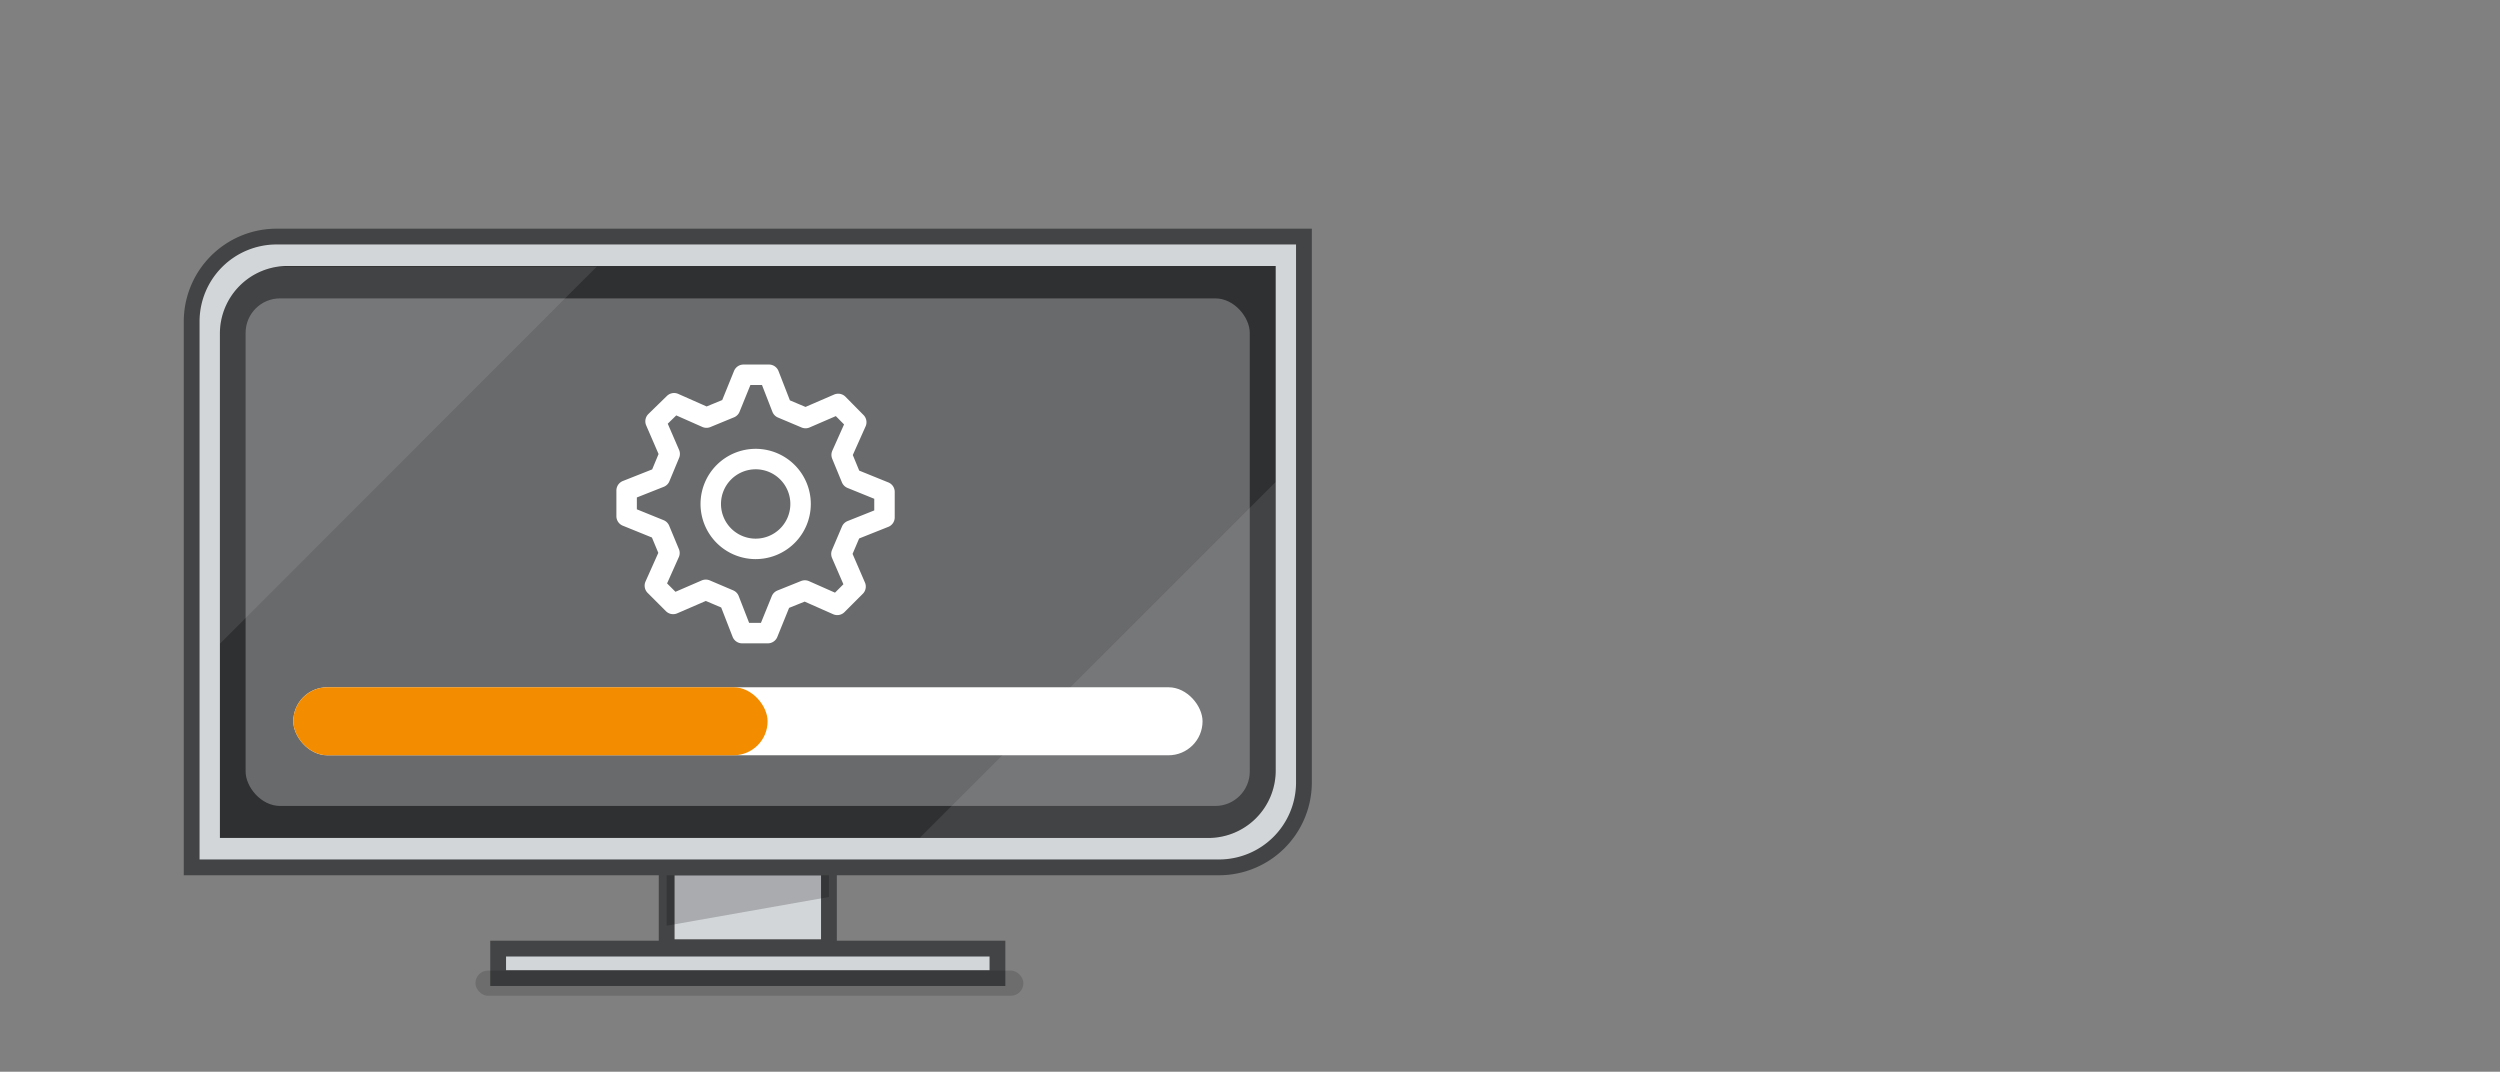 <svg xmlns="http://www.w3.org/2000/svg" xmlns:xlink="http://www.w3.org/1999/xlink" viewBox="0 0 1080 463">
  <rect x="0" y="0" width="1080" height="463" fill="#808080" stroke="none"/>
  <defs>
    <style>
      .b2360a32-fc4d-4e85-8868-1408c088446f, .e9c61d2c-747d-4180-af6a-57adce3d209a, .ed426671-55f0-492d-83a7-92cd11554108 {
        fill: none;
      }

      .afd076d5-a732-4829-a007-57e7c228fbf4, .b9d063d8-e1dc-4bb5-9fbb-65e03f482f8a, .e2c32792-2243-4619-9180-675a0fced85e, .e9c61d2c-747d-4180-af6a-57adce3d209a, .f9160098-899a-4628-821b-ec8f689bcd33 {
        stroke: #424445;
      }

      .afd076d5-a732-4829-a007-57e7c228fbf4, .b9d063d8-e1dc-4bb5-9fbb-65e03f482f8a, .e2c32792-2243-4619-9180-675a0fced85e, .e9c61d2c-747d-4180-af6a-57adce3d209a {
        stroke-miterlimit: 10;
        stroke-width: 0;
      }

      .bc682d2f-608c-4213-9fa5-c6aca0d714aa {
        isolation: isolate;
      }

      .f9160098-899a-4628-821b-ec8f689bcd33 {
        fill: #d3d6d9;
        stroke-width: 6.82px;
      }

      .a637ebcf-1bea-4637-abcf-c67570ccd6f3 {
        mix-blend-mode: multiply;
        opacity: 0.2;
      }

      .b6b32d99-9297-4b4d-bbe2-74d719ae0257 {
        opacity: 0.15;
      }

      .b8f62ffa-8ad1-4d6c-92fa-949bdf7cd9b7 {
        fill: #2f3031;
      }

      .acb44d44-948a-4bd1-aacf-ccb7024567b0 {
        clip-path: url(#b7086b02-6639-4e3e-ae42-1ea0104da15e);
      }

      .b9d063d8-e1dc-4bb5-9fbb-65e03f482f8a, .e2c32792-2243-4619-9180-675a0fced85e {
        fill: #f1f2f3;
      }

      .e2c32792-2243-4619-9180-675a0fced85e {
        opacity: 0.1;
      }

      .b9d063d8-e1dc-4bb5-9fbb-65e03f482f8a {
        opacity: 0.3;
      }

      .b2360a32-fc4d-4e85-8868-1408c088446f {
        stroke: #fff;
        stroke-linecap: round;
        stroke-linejoin: round;
        stroke-width: 8.84px;
        fill-rule: evenodd;
      }

      .b632e9b1-7974-40ef-98bc-f4983626c920 {
        fill: #fff;
      }

      .afd076d5-a732-4829-a007-57e7c228fbf4 {
        fill: #f48c00;
      }
    </style>
    <clipPath id="b7086b02-6639-4e3e-ae42-1ea0104da15e">
      <path class="e9c61d2c-747d-4180-af6a-57adce3d209a" d="M95,362H521.9a29.1,29.1,0,0,0,29.2-29.2V114.9H124.2A29.2,29.2,0,0,0,95,144.2Z"/>
    </clipPath>
  </defs>
  <g class="bc682d2f-608c-4213-9fa5-c6aca0d714aa">
    <g id="e7568a8d-f200-4739-8b5d-929a30eb7faa" data-name="Laag 1">
      <g>
        <rect class="f9160098-899a-4628-821b-ec8f689bcd33" x="215.2" y="409.8" width="215.7" height="12.73"/>
        <g>
          <rect class="f9160098-899a-4628-821b-ec8f689bcd33" x="288" y="374.7" width="70.1" height="34.49"/>
          <g class="a637ebcf-1bea-4637-abcf-c67570ccd6f3">
            <polygon points="288 374.7 288 399.9 358.1 387.5 358.1 374.7 288 374.7"/>
          </g>
        </g>
        <rect class="b6b32d99-9297-4b4d-bbe2-74d719ae0257" x="205.4" y="419.3" width="236.7" height="10.86" rx="5.4"/>
        <g>
          <path class="f9160098-899a-4628-821b-ec8f689bcd33" d="M82.8,374.7H526.6A36.7,36.7,0,0,0,563.3,338V102.2H119.5A36.7,36.7,0,0,0,82.8,139Z"/>
          <path class="b8f62ffa-8ad1-4d6c-92fa-949bdf7cd9b7" d="M95,362H521.9a29.1,29.1,0,0,0,29.2-29.2V114.9H124.2A29.2,29.2,0,0,0,95,144.2Z"/>
          <g>
            <g class="acb44d44-948a-4bd1-aacf-ccb7024567b0">
              <polygon class="e2c32792-2243-4619-9180-675a0fced85e" points="551.1 208.2 397.4 361.9 551.1 361.9 551.1 208.2"/>
              <polygon class="e2c32792-2243-4619-9180-675a0fced85e" points="95 278.1 257.8 115.2 95 115.2 95 278.1"/>
            </g>
            <path class="e9c61d2c-747d-4180-af6a-57adce3d209a" d="M95,362H521.9a29.1,29.1,0,0,0,29.2-29.2V114.9H124.2A29.2,29.2,0,0,0,95,144.2Z"/>
          </g>
        </g>
      </g>
      <rect class="b9d063d8-e1dc-4bb5-9fbb-65e03f482f8a" x="106.1" y="128.9" width="433.8" height="219.27" rx="14.9"/>
      <path class="b2360a32-fc4d-4e85-8868-1408c088446f" d="M361.7,261.3l7.9-7.9-6.1-14.1,4.3-10.1,14.3-5.7v-11l-14.3-5.8-4.2-10.2,6.3-14.1-7.8-7.9-14.1,6.1-10.2-4.3-5.6-14.4H321.2l-5.8,14.3-10.2,4.2-14-6.2-8,7.8,6.1,14.1-4.2,10.1-14.4,5.7v11.1l14.3,5.8,4.2,10.1-6.3,14.1,7.9,7.9,14.1-6.1,10.1,4.3,5.6,14.4h11.1l5.8-14.3,10.2-4.1Zm-49.1-30a19.4,19.4,0,1,1,27.5.2A19.4,19.4,0,0,1,312.6,231.3Z"/>
      <rect class="b632e9b1-7974-40ef-98bc-f4983626c920" x="126.7" y="296.9" width="392.8" height="29.38" rx="14.7"/>
      <rect class="afd076d5-a732-4829-a007-57e7c228fbf4" x="126.7" y="296.9" width="204.9" height="29.38" rx="14.7"/>
      <rect class="ed426671-55f0-492d-83a7-92cd11554108" width="1080" height="463"/>
    </g>
  </g>
</svg>

